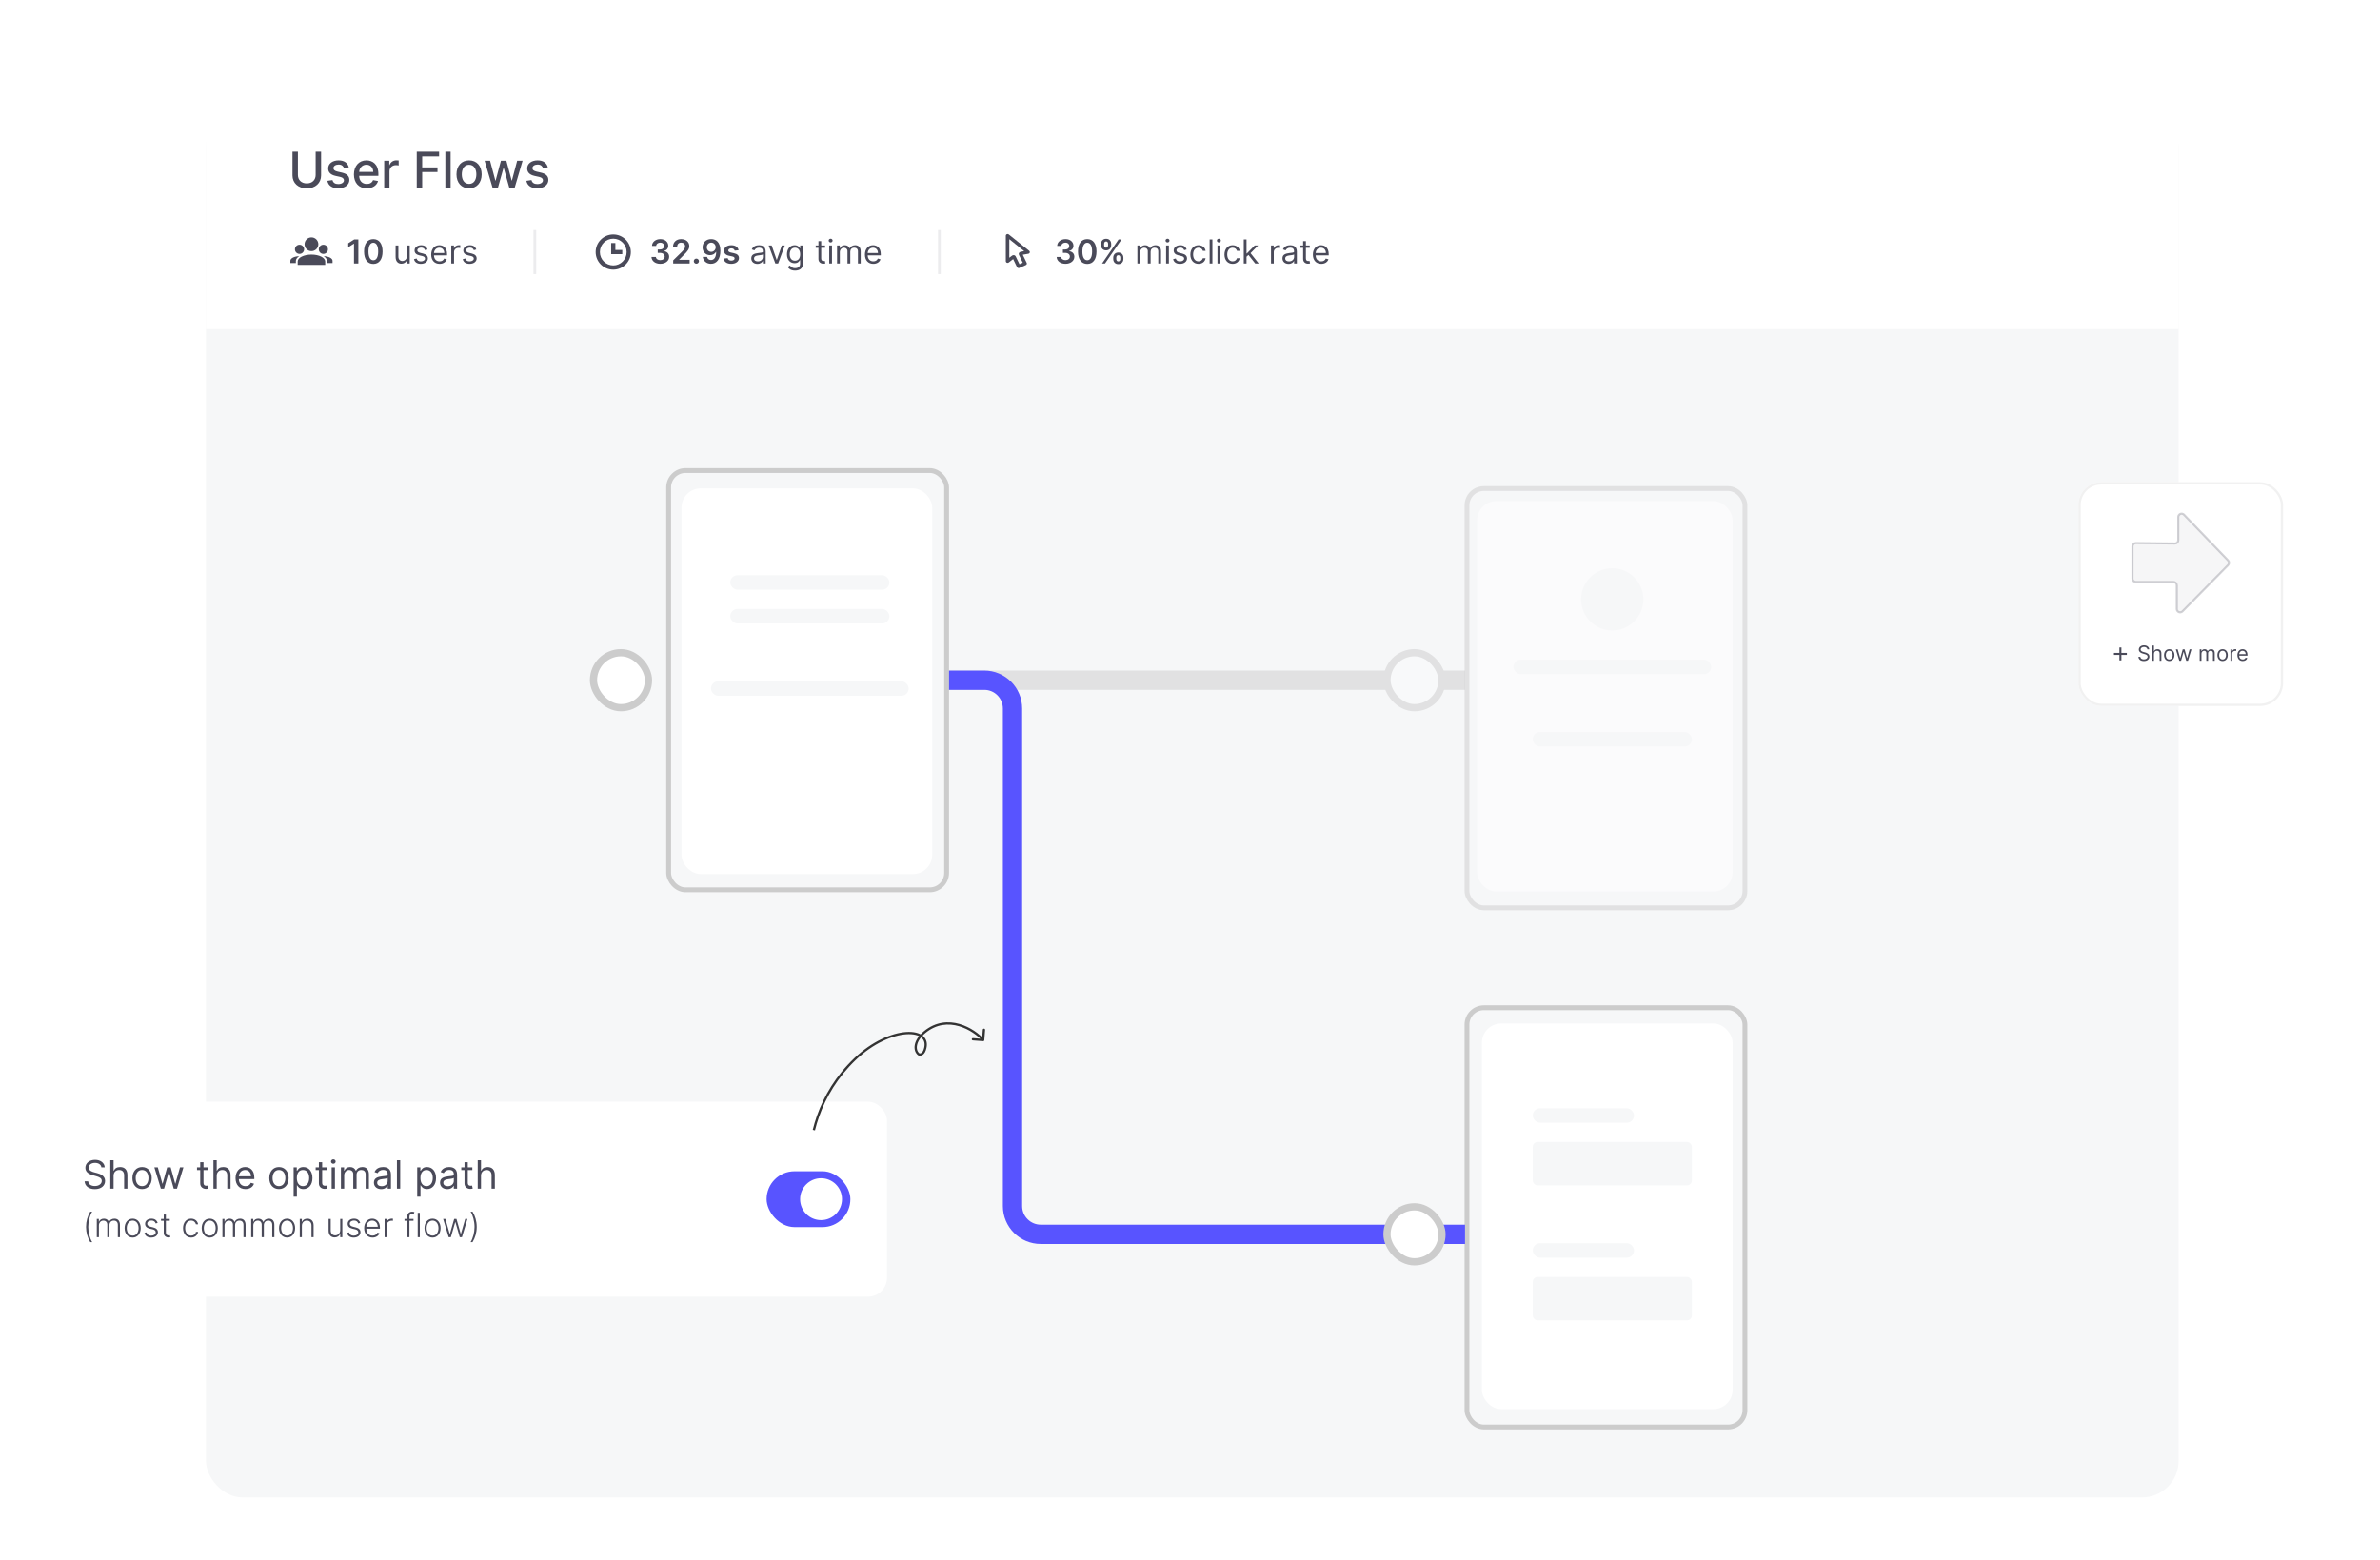 <svg width="520" height="341" viewBox="0 0 520 341" fill="none" xmlns="http://www.w3.org/2000/svg">
<g clip-path="url(#clip0)">
<g filter="url(#filter0_d)">
<rect x="45" y="19" width="431" height="303" rx="8" fill="#F6F7F8"/>
<rect x="146.091" y="97.595" width="60.732" height="91.625" rx="3.687" fill="#F6F7F8"/>
<rect x="148.896" y="101.494" width="54.782" height="84.28" rx="4.214" fill="white"/>
<rect x="159.553" y="120.467" width="34.766" height="3.161" rx="1.58" fill="#F6F7F8"/>
<rect x="159.553" y="127.842" width="34.766" height="3.161" rx="1.58" fill="#F6F7F8"/>
<rect x="155.338" y="143.645" width="43.194" height="3.161" rx="1.58" fill="#F6F7F8"/>
<rect x="146.091" y="97.595" width="60.732" height="91.625" rx="3.687" stroke="#CCCCCC" stroke-width="1.054"/>
<g opacity="0.5">
<rect x="320.515" y="101.527" width="60.732" height="91.625" rx="3.687" fill="#F6F7F8"/>
<rect x="322.725" y="104.262" width="55.836" height="85.334" rx="4.214" fill="white"/>
<rect x="334.889" y="154.729" width="34.766" height="3.161" rx="1.58" fill="#F6F7F8"/>
<rect x="330.674" y="138.926" width="43.194" height="3.161" rx="1.58" fill="#F6F7F8"/>
<path d="M345.455 125.74C345.455 121.986 348.498 118.943 352.251 118.943C356.005 118.943 359.048 121.986 359.048 125.74C359.048 129.493 356.005 132.536 352.251 132.536C348.498 132.536 345.455 129.493 345.455 125.74Z" fill="#F6F7F8"/>
<rect x="320.515" y="101.527" width="60.732" height="91.625" rx="3.687" stroke="#CCCCCC" stroke-width="1.054"/>
</g>
<rect x="320.515" y="214.986" width="60.732" height="91.625" rx="3.687" fill="#F6F7F8"/>
<rect x="323.777" y="218.432" width="54.782" height="84.28" rx="4.214" fill="white"/>
<rect x="334.889" y="236.953" width="22.123" height="3.161" rx="1.58" fill="#F6F7F8"/>
<rect x="334.889" y="244.328" width="34.766" height="9.482" rx="1.054" fill="#F6F7F8"/>
<rect x="334.889" y="266.449" width="22.123" height="3.161" rx="1.58" fill="#F6F7F8"/>
<rect x="334.889" y="273.826" width="34.766" height="9.482" rx="1.054" fill="#F6F7F8"/>
<rect x="320.515" y="214.986" width="60.732" height="91.625" rx="3.687" stroke="#CCCCCC" stroke-width="1.054"/>
<path opacity="0.5" d="M207.348 143.408H320.091" stroke="#CCCCCC" stroke-width="4.214"/>
<path d="M207.348 143.408H215.044C218.456 143.408 221.222 146.174 221.222 149.587V173.686V258.329C221.222 261.742 223.989 264.508 227.401 264.508H320.091" stroke="#5854FF" stroke-width="4.214"/>
<rect x="129.671" y="137.4" width="12.013" height="12.013" rx="6.006" fill="white"/>
<rect x="129.671" y="137.4" width="12.013" height="12.013" rx="6.006" stroke="#CCCCCC" stroke-width="1.58"/>
<rect x="303.04" y="137.4" width="12.013" height="12.013" rx="6.006" fill="#F8F9FA"/>
<rect x="303.04" y="137.4" width="12.013" height="12.013" rx="6.006" stroke="#E1E1E2" stroke-width="1.58"/>
<rect x="303.04" y="258.499" width="12.013" height="12.013" rx="6.006" fill="white"/>
<rect x="303.04" y="258.499" width="12.013" height="12.013" rx="6.006" stroke="#CCCCCC" stroke-width="1.58"/>
</g>
<g filter="url(#filter1_d)">
<rect x="454.109" y="101" width="44.722" height="48.902" rx="5" fill="white"/>
<path d="M465.922 115.023V122.066C465.922 122.259 465.999 122.445 466.136 122.582C466.272 122.719 466.458 122.796 466.651 122.796H474.869C475.062 122.796 475.248 122.873 475.385 123.01C475.522 123.147 475.599 123.333 475.599 123.527V128.704C475.598 128.847 475.64 128.987 475.719 129.107C475.798 129.226 475.91 129.32 476.041 129.376C476.173 129.433 476.318 129.449 476.459 129.423C476.599 129.398 476.73 129.331 476.833 129.232L486.799 119.13C486.868 119.062 486.924 118.981 486.962 118.891C487 118.801 487.019 118.704 487.019 118.606C487.019 118.509 487 118.412 486.962 118.322C486.924 118.232 486.868 118.151 486.799 118.083L477.163 108.086C477.06 107.986 476.93 107.918 476.789 107.892C476.648 107.865 476.502 107.881 476.37 107.936C476.238 107.992 476.125 108.086 476.046 108.206C475.966 108.326 475.924 108.466 475.924 108.61V113.663C475.924 113.76 475.905 113.855 475.868 113.944C475.831 114.033 475.777 114.114 475.709 114.181C475.641 114.249 475.56 114.303 475.471 114.34C475.382 114.376 475.286 114.394 475.19 114.394L466.665 114.302C466.569 114.3 466.473 114.317 466.384 114.353C466.294 114.388 466.213 114.441 466.144 114.508C466.075 114.575 466.019 114.655 465.981 114.743C465.943 114.832 465.923 114.927 465.922 115.023Z" fill="#4A4A59" fill-opacity="0.05" stroke="#4A4A59" stroke-opacity="0.25" stroke-width="0.459" stroke-linecap="round" stroke-linejoin="round"/>
<path fill-rule="evenodd" clip-rule="evenodd" d="M463.061 137.111V138.302H461.871V138.741H463.061V139.932H463.501V138.741H464.691V138.302H463.501V137.111H463.061Z" fill="#4A4A59"/>
<path d="M469.179 137.52H469.57C469.552 137.017 469.088 136.64 468.443 136.64C467.805 136.64 467.303 137.012 467.303 137.572C467.303 138.021 467.629 138.289 468.15 138.438L468.56 138.556C468.912 138.653 469.225 138.777 469.225 139.109C469.225 139.474 468.873 139.715 468.41 139.715C468.013 139.715 467.661 139.539 467.629 139.162H467.212C467.251 139.709 467.694 140.08 468.41 140.08C469.179 140.08 469.616 139.657 469.616 139.116C469.616 138.49 469.023 138.289 468.678 138.197L468.339 138.106C468.091 138.041 467.694 137.911 467.694 137.552C467.694 137.233 467.987 136.999 468.43 136.999C468.834 136.999 469.14 137.191 469.179 137.52ZM470.612 138.517C470.612 138.08 470.891 137.833 471.27 137.833C471.632 137.833 471.85 138.061 471.85 138.458V140.021H472.234V138.432C472.234 137.789 471.892 137.487 471.381 137.487C470.987 137.487 470.762 137.652 470.645 137.911H470.612V136.686H470.228V140.021H470.612V138.517ZM473.954 140.074C474.631 140.074 475.087 139.559 475.087 138.784C475.087 138.002 474.631 137.487 473.954 137.487C473.276 137.487 472.82 138.002 472.82 138.784C472.82 139.559 473.276 140.074 473.954 140.074ZM473.954 139.728C473.439 139.728 473.205 139.285 473.205 138.784C473.205 138.282 473.439 137.833 473.954 137.833C474.468 137.833 474.703 138.282 474.703 138.784C474.703 139.285 474.468 139.728 473.954 139.728ZM476.156 140.021H476.534L477.081 138.1H477.12L477.667 140.021H478.045L478.807 137.52H478.403L477.863 139.429H477.837L477.309 137.52H476.899L476.364 139.435H476.338L475.797 137.52H475.394L476.156 140.021ZM480.605 140.021H480.99V138.458C480.99 138.091 481.257 137.833 481.557 137.833C481.848 137.833 482.052 138.023 482.052 138.308V140.021H482.443V138.393C482.443 138.07 482.645 137.833 482.996 137.833C483.27 137.833 483.505 137.977 483.505 138.347V140.021H483.889V138.347C483.889 137.759 483.573 137.487 483.127 137.487C482.768 137.487 482.506 137.652 482.377 137.911H482.351C482.228 137.644 482.009 137.487 481.68 137.487C481.355 137.487 481.114 137.644 481.009 137.911H480.977V137.52H480.605V140.021ZM485.608 140.074C486.286 140.074 486.742 139.559 486.742 138.784C486.742 138.002 486.286 137.487 485.608 137.487C484.93 137.487 484.474 138.002 484.474 138.784C484.474 139.559 484.93 140.074 485.608 140.074ZM485.608 139.728C485.093 139.728 484.859 139.285 484.859 138.784C484.859 138.282 485.093 137.833 485.608 137.833C486.123 137.833 486.357 138.282 486.357 138.784C486.357 139.285 486.123 139.728 485.608 139.728ZM487.328 140.021H487.713V138.438C487.713 138.1 487.98 137.852 488.345 137.852C488.447 137.852 488.553 137.872 488.579 137.878V137.487C488.535 137.484 488.434 137.481 488.377 137.481C488.078 137.481 487.817 137.65 487.726 137.898H487.7V137.52H487.328V140.021ZM490.008 140.074C490.516 140.074 490.887 139.82 491.004 139.442L490.633 139.337C490.535 139.598 490.309 139.728 490.008 139.728C489.556 139.728 489.245 139.437 489.227 138.901H491.043V138.738C491.043 137.806 490.49 137.487 489.968 137.487C489.291 137.487 488.841 138.021 488.841 138.79C488.841 139.559 489.284 140.074 490.008 140.074ZM489.227 138.569C489.253 138.179 489.529 137.833 489.968 137.833C490.385 137.833 490.653 138.145 490.653 138.569H489.227Z" fill="#4A4A59"/>
<rect x="454.359" y="101.25" width="44.222" height="48.402" rx="4.75" stroke="#F1F1F1" stroke-width="0.5"/>
</g>
<g filter="url(#filter2_d)">
<rect x="10" y="237.441" width="183.797" height="42.61" rx="4.147" fill="white"/>
<g clip-path="url(#clip1)">
<path d="M22.15 251.782H22.878C22.845 250.845 21.98 250.144 20.779 250.144C19.59 250.144 18.655 250.835 18.655 251.879C18.655 252.716 19.262 253.214 20.233 253.493L20.997 253.711C21.652 253.893 22.235 254.124 22.235 254.743C22.235 255.422 21.579 255.871 20.718 255.871C19.978 255.871 19.323 255.543 19.262 254.84H18.485C18.558 255.859 19.383 256.551 20.718 256.551C22.15 256.551 22.963 255.762 22.963 254.755C22.963 253.59 21.859 253.214 21.215 253.044L20.585 252.874C20.123 252.753 19.383 252.51 19.383 251.843C19.383 251.248 19.929 250.811 20.754 250.811C21.507 250.811 22.077 251.169 22.15 251.782ZM24.819 253.638C24.819 252.825 25.337 252.364 26.044 252.364C26.718 252.364 27.124 252.789 27.124 253.529V256.441H27.84V253.481C27.84 252.282 27.203 251.721 26.25 251.721C25.516 251.721 25.098 252.028 24.879 252.51H24.819V250.229H24.103V256.441H24.819V253.638ZM31.043 256.538C32.304 256.538 33.154 255.58 33.154 254.136C33.154 252.68 32.304 251.721 31.043 251.721C29.781 251.721 28.931 252.68 28.931 254.136C28.931 255.58 29.781 256.538 31.043 256.538ZM31.043 255.895C30.084 255.895 29.647 255.07 29.647 254.136C29.647 253.202 30.084 252.364 31.043 252.364C32.001 252.364 32.438 253.202 32.438 254.136C32.438 255.07 32.001 255.895 31.043 255.895ZM35.144 256.441H35.848L36.867 252.862H36.94L37.959 256.441H38.663L40.083 251.782H39.33L38.323 255.337H38.275L37.292 251.782H36.527L35.532 255.349H35.484L34.477 251.782H33.724L35.144 256.441ZM45.458 251.782H44.463V250.666H43.747V251.782H43.043V252.389H43.747V255.301C43.747 256.114 44.402 256.502 45.009 256.502C45.276 256.502 45.446 256.454 45.543 256.417L45.397 255.774C45.337 255.786 45.239 255.81 45.082 255.81C44.766 255.81 44.463 255.713 44.463 255.107V252.389H45.458V251.782ZM47.351 253.638C47.351 252.825 47.87 252.364 48.576 252.364C49.25 252.364 49.656 252.789 49.656 253.529V256.441H50.372V253.481C50.372 252.282 49.735 251.721 48.783 251.721C48.048 251.721 47.63 252.028 47.411 252.51H47.351V250.229H46.635V256.441H47.351V253.638ZM53.635 256.538C54.582 256.538 55.273 256.065 55.492 255.361L54.8 255.167C54.618 255.653 54.197 255.895 53.635 255.895C52.795 255.895 52.216 255.352 52.182 254.354H55.565V254.051C55.565 252.316 54.533 251.721 53.563 251.721C52.301 251.721 51.463 252.716 51.463 254.148C51.463 255.58 52.289 256.538 53.635 256.538ZM52.182 253.736C52.231 253.011 52.744 252.364 53.563 252.364C54.339 252.364 54.837 252.947 54.837 253.736H52.182ZM60.949 256.538C62.211 256.538 63.061 255.58 63.061 254.136C63.061 252.68 62.211 251.721 60.949 251.721C59.687 251.721 58.838 252.68 58.838 254.136C58.838 255.58 59.687 256.538 60.949 256.538ZM60.949 255.895C59.991 255.895 59.554 255.07 59.554 254.136C59.554 253.202 59.991 252.364 60.949 252.364C61.908 252.364 62.345 253.202 62.345 254.136C62.345 255.07 61.908 255.895 60.949 255.895ZM64.153 258.189H64.869V255.725H64.93C65.088 255.98 65.391 256.538 66.289 256.538C67.454 256.538 68.267 255.604 68.267 254.124C68.267 252.656 67.454 251.721 66.277 251.721C65.367 251.721 65.088 252.279 64.93 252.522H64.845V251.782H64.153V258.189ZM64.857 254.112C64.857 253.068 65.318 252.364 66.192 252.364C67.102 252.364 67.551 253.129 67.551 254.112C67.551 255.107 67.09 255.895 66.192 255.895C65.33 255.895 64.857 255.167 64.857 254.112ZM71.385 251.782H70.39V250.666H69.674V251.782H68.971V252.389H69.674V255.301C69.674 256.114 70.33 256.502 70.936 256.502C71.203 256.502 71.373 256.454 71.47 256.417L71.325 255.774C71.264 255.786 71.167 255.81 71.009 255.81C70.694 255.81 70.39 255.713 70.39 255.107V252.389H71.385V251.782ZM72.462 256.441H73.178V251.782H72.462V256.441ZM72.826 251.005C73.105 251.005 73.336 250.787 73.336 250.52C73.336 250.253 73.105 250.035 72.826 250.035C72.547 250.035 72.317 250.253 72.317 250.52C72.317 250.787 72.547 251.005 72.826 251.005ZM74.489 256.441H75.205V253.529C75.205 252.847 75.703 252.364 76.261 252.364C76.804 252.364 77.183 252.719 77.183 253.25V256.441H77.911V253.408C77.911 252.807 78.287 252.364 78.942 252.364C79.452 252.364 79.889 252.634 79.889 253.323V256.441H80.605V253.323C80.605 252.228 80.016 251.721 79.185 251.721C78.518 251.721 78.029 252.028 77.79 252.51H77.741C77.511 252.012 77.104 251.721 76.491 251.721C75.885 251.721 75.436 252.012 75.242 252.51H75.181V251.782H74.489V256.441ZM83.285 256.551C84.098 256.551 84.523 256.114 84.668 255.81H84.705V256.441H85.421V253.371C85.421 251.891 84.292 251.721 83.698 251.721C82.994 251.721 82.193 251.964 81.829 252.813L82.508 253.056C82.666 252.716 83.039 252.352 83.722 252.352C84.38 252.352 84.705 252.701 84.705 253.299V253.323C84.705 253.669 84.353 253.638 83.503 253.748C82.639 253.86 81.695 254.051 81.695 255.119C81.695 256.029 82.399 256.551 83.285 256.551ZM83.394 255.908C82.824 255.908 82.411 255.653 82.411 255.155C82.411 254.609 82.909 254.439 83.467 254.366C83.77 254.33 84.583 254.245 84.705 254.1V254.755C84.705 255.337 84.244 255.908 83.394 255.908ZM87.443 250.229H86.727V256.441H87.443V250.229ZM91.157 258.189H91.873V255.725H91.933C92.091 255.98 92.395 256.538 93.293 256.538C94.457 256.538 95.27 255.604 95.27 254.124C95.27 252.656 94.457 251.721 93.28 251.721C92.37 251.721 92.091 252.279 91.933 252.522H91.849V251.782H91.157V258.189ZM91.861 254.112C91.861 253.068 92.322 252.364 93.195 252.364C94.106 252.364 94.555 253.129 94.555 254.112C94.555 255.107 94.093 255.895 93.195 255.895C92.334 255.895 91.861 255.167 91.861 254.112ZM97.734 256.551C98.547 256.551 98.971 256.114 99.117 255.81H99.153V256.441H99.869V253.371C99.869 251.891 98.741 251.721 98.146 251.721C97.442 251.721 96.642 251.964 96.278 252.813L96.957 253.056C97.115 252.716 97.488 252.352 98.17 252.352C98.829 252.352 99.153 252.701 99.153 253.299V253.323C99.153 253.669 98.801 253.638 97.952 253.748C97.088 253.86 96.144 254.051 96.144 255.119C96.144 256.029 96.848 256.551 97.734 256.551ZM97.843 255.908C97.272 255.908 96.86 255.653 96.86 255.155C96.86 254.609 97.358 254.439 97.916 254.366C98.219 254.33 99.032 254.245 99.153 254.1V254.755C99.153 255.337 98.692 255.908 97.843 255.908ZM103.202 251.782H102.207V250.666H101.491V251.782H100.788V252.389H101.491V255.301C101.491 256.114 102.147 256.502 102.753 256.502C103.02 256.502 103.19 256.454 103.287 256.417L103.142 255.774C103.081 255.786 102.984 255.81 102.826 255.81C102.511 255.81 102.207 255.713 102.207 255.107V252.389H103.202V251.782ZM105.095 253.638C105.095 252.825 105.614 252.364 106.321 252.364C106.994 252.364 107.401 252.789 107.401 253.529V256.441H108.117V253.481C108.117 252.282 107.48 251.721 106.527 251.721C105.793 251.721 105.374 252.028 105.156 252.51H105.095V250.229H104.379V256.441H105.095V253.638Z" fill="#4A4A59"/>
<path d="M18.803 264.804C18.803 266.05 19.131 267.157 19.719 268.132H20.14C19.636 267.319 19.282 266.003 19.282 264.804C19.282 263.608 19.633 262.292 20.14 261.476H19.719C19.131 262.446 18.803 263.556 18.803 264.804ZM21.149 267.051H21.612V264.492C21.612 263.871 22.026 263.429 22.579 263.429C23.126 263.429 23.443 263.793 23.443 264.334V267.051H23.916V264.422C23.916 263.847 24.259 263.429 24.868 263.429C25.395 263.429 25.747 263.746 25.747 264.375V267.051H26.209V264.375C26.209 263.481 25.749 263.005 25.008 263.005C24.426 263.005 24.004 263.288 23.825 263.73H23.791C23.614 263.278 23.263 263.005 22.712 263.005C22.189 263.005 21.799 263.257 21.641 263.671H21.599V263.057H21.149V267.051ZM28.987 267.134C30.022 267.134 30.745 266.289 30.745 265.072C30.745 263.847 30.022 263.002 28.987 263.002C27.952 263.002 27.229 263.847 27.229 265.072C27.229 266.289 27.952 267.134 28.987 267.134ZM28.987 266.71C28.157 266.71 27.695 265.967 27.695 265.072C27.695 264.178 28.157 263.424 28.987 263.424C29.816 263.424 30.279 264.178 30.279 265.072C30.279 265.967 29.816 266.71 28.987 266.71ZM34.444 263.933C34.249 263.356 33.823 263.002 33.092 263.002C32.286 263.002 31.701 263.463 31.701 264.12C31.701 264.656 32.026 265.02 32.72 265.186L33.373 265.342C33.812 265.446 34.023 265.673 34.023 265.993C34.023 266.409 33.625 266.718 33.011 266.718C32.465 266.718 32.125 266.471 32.013 265.998L31.568 266.107C31.709 266.773 32.236 267.134 33.019 267.134C33.898 267.134 34.501 266.65 34.501 265.972C34.501 265.439 34.166 265.082 33.498 264.919L32.894 264.77C32.398 264.646 32.166 264.445 32.166 264.1C32.166 263.694 32.554 263.411 33.092 263.411C33.63 263.411 33.895 263.694 34.02 264.053L34.444 263.933ZM37.088 263.057H36.243V262.1H35.777V263.057H35.182V263.46H35.777V266.117C35.777 266.77 36.292 267.111 36.804 267.111C36.997 267.111 37.127 267.074 37.215 267.04L37.116 266.622C37.051 266.64 36.968 266.658 36.846 266.658C36.531 266.658 36.243 266.51 36.243 266.008V263.46H37.088V263.057ZM41.758 267.134C42.59 267.134 43.175 266.609 43.282 265.886H42.814C42.707 266.396 42.289 266.71 41.758 266.71C40.976 266.71 40.458 266.029 40.458 265.056C40.458 264.089 40.991 263.424 41.758 263.424C42.328 263.424 42.712 263.79 42.811 264.243H43.279C43.17 263.502 42.551 263.002 41.751 263.002C40.705 263.002 39.993 263.871 39.993 265.072C39.993 266.263 40.684 267.134 41.758 267.134ZM45.826 267.134C46.861 267.134 47.584 266.289 47.584 265.072C47.584 263.847 46.861 263.002 45.826 263.002C44.791 263.002 44.069 263.847 44.069 265.072C44.069 266.289 44.791 267.134 45.826 267.134ZM45.826 266.71C44.997 266.71 44.534 265.967 44.534 265.072C44.534 264.178 44.997 263.424 45.826 263.424C46.656 263.424 47.118 264.178 47.118 265.072C47.118 265.967 46.656 266.71 45.826 266.71ZM48.6 267.051H49.063V264.492C49.063 263.871 49.476 263.429 50.03 263.429C50.576 263.429 50.893 263.793 50.893 264.334V267.051H51.367V264.422C51.367 263.847 51.71 263.429 52.318 263.429C52.846 263.429 53.197 263.746 53.197 264.375V267.051H53.66V264.375C53.66 263.481 53.2 263.005 52.459 263.005C51.876 263.005 51.455 263.288 51.276 263.73H51.242C51.065 263.278 50.714 263.005 50.163 263.005C49.64 263.005 49.25 263.257 49.091 263.671H49.05V263.057H48.6V267.051ZM54.885 267.051H55.348V264.492C55.348 263.871 55.761 263.429 56.315 263.429C56.861 263.429 57.178 263.793 57.178 264.334V267.051H57.652V264.422C57.652 263.847 57.995 263.429 58.603 263.429C59.131 263.429 59.482 263.746 59.482 264.375V267.051H59.945V264.375C59.945 263.481 59.485 263.005 58.744 263.005C58.161 263.005 57.74 263.288 57.561 263.73H57.527C57.35 263.278 56.999 263.005 56.448 263.005C55.925 263.005 55.535 263.257 55.377 263.671H55.335V263.057H54.885V267.051ZM62.723 267.134C63.758 267.134 64.48 266.289 64.48 265.072C64.48 263.847 63.758 263.002 62.723 263.002C61.688 263.002 60.965 263.847 60.965 265.072C60.965 266.289 61.688 267.134 62.723 267.134ZM62.723 266.71C61.893 266.71 61.43 265.967 61.43 265.072C61.43 264.178 61.893 263.424 62.723 263.424C63.552 263.424 64.015 264.178 64.015 265.072C64.015 265.967 63.552 266.71 62.723 266.71ZM65.959 264.555C65.959 263.858 66.417 263.429 67.046 263.429C67.66 263.429 68.055 263.84 68.055 264.492V267.051H68.518V264.464C68.518 263.517 67.969 263.005 67.163 263.005C66.578 263.005 66.175 263.275 65.988 263.684H65.946V263.057H65.496V267.051H65.959V264.555ZM74.334 265.524C74.334 266.258 73.782 266.653 73.242 266.653C72.664 266.653 72.259 266.24 72.259 265.615V263.057H71.796V265.644C71.796 266.591 72.342 267.103 73.109 267.103C73.694 267.103 74.11 266.799 74.297 266.388H74.334V267.051H74.796V263.057H74.334V265.524ZM78.705 263.933C78.51 263.356 78.084 263.002 77.353 263.002C76.547 263.002 75.962 263.463 75.962 264.12C75.962 264.656 76.287 265.02 76.981 265.186L77.634 265.342C78.073 265.446 78.284 265.673 78.284 265.993C78.284 266.409 77.886 266.718 77.272 266.718C76.726 266.718 76.386 266.471 76.274 265.998L75.829 266.107C75.97 266.773 76.498 267.134 77.28 267.134C78.159 267.134 78.762 266.65 78.762 265.972C78.762 265.439 78.427 265.082 77.759 264.919L77.156 264.77C76.659 264.646 76.427 264.445 76.427 264.1C76.427 263.694 76.815 263.411 77.353 263.411C77.891 263.411 78.156 263.694 78.281 264.053L78.705 263.933ZM81.391 267.134C82.191 267.134 82.73 266.7 82.912 266.198L82.472 266.055C82.319 266.414 81.957 266.71 81.391 266.71C80.574 266.71 80.057 266.115 80.036 265.192H83.01V264.963C83.01 263.629 82.186 263.002 81.32 263.002C80.285 263.002 79.57 263.868 79.57 265.077C79.57 266.289 80.272 267.134 81.391 267.134ZM80.038 264.783C80.088 264.04 80.59 263.424 81.32 263.424C82.035 263.424 82.537 264.014 82.537 264.783H80.038ZM84.03 267.051H84.493V264.471C84.493 263.879 84.948 263.45 85.572 263.45C85.694 263.45 85.809 263.47 85.85 263.476V263.005C85.788 263.002 85.681 262.997 85.606 262.997C85.104 262.997 84.675 263.268 84.514 263.671H84.48V263.057H84.03V267.051ZM90.343 263.057H89.459V262.568C89.459 262.149 89.685 261.915 90.088 261.915C90.241 261.915 90.335 261.949 90.405 261.973L90.54 261.567C90.447 261.528 90.291 261.479 90.046 261.479C89.503 261.479 88.993 261.827 88.993 262.472V263.057H88.38V263.46H88.993V267.051H89.456L89.459 263.46H90.343V263.057ZM91.729 261.726H91.266V267.051H91.729V261.726ZM94.506 267.134C95.541 267.134 96.264 266.289 96.264 265.072C96.264 263.847 95.541 263.002 94.506 263.002C93.471 263.002 92.749 263.847 92.749 265.072C92.749 266.289 93.471 267.134 94.506 267.134ZM94.506 266.71C93.677 266.71 93.214 265.967 93.214 265.072C93.214 264.178 93.677 263.424 94.506 263.424C95.336 263.424 95.799 264.178 95.799 265.072C95.799 265.967 95.336 266.71 94.506 266.71ZM98.031 267.051H98.509L99.456 263.777H99.505L100.452 267.051H100.93L102.136 263.057H101.648L100.701 266.344H100.665L99.729 263.057H99.237L98.293 266.351H98.26L97.313 263.057H96.824L98.031 267.051ZM104.159 264.804C104.159 263.559 103.832 262.451 103.244 261.476H102.823C103.327 262.29 103.681 263.606 103.681 264.804C103.681 266 103.33 267.316 102.823 268.132H103.244C103.832 267.163 104.159 266.052 104.159 264.804Z" fill="#4A4A59"/>
<rect x="167.492" y="252.645" width="18.305" height="12.203" rx="6.102" fill="#5854FF"/>
<path fill-rule="evenodd" clip-rule="evenodd" d="M179.391 263.322C181.918 263.322 183.967 261.274 183.967 258.746C183.967 256.219 181.918 254.17 179.391 254.17C176.863 254.17 174.814 256.219 174.814 258.746C174.814 261.274 176.863 263.322 179.391 263.322Z" fill="white"/>
</g>
</g>
<path d="M214.793 227.532C214.931 227.542 215.051 227.439 215.061 227.301L215.233 225.058C215.244 224.92 215.141 224.8 215.003 224.79C214.865 224.779 214.745 224.882 214.735 225.02L214.582 227.014L212.588 226.861C212.45 226.851 212.33 226.954 212.319 227.092C212.309 227.229 212.412 227.349 212.55 227.36L214.793 227.532ZM202.013 225.563L201.854 225.37L201.854 225.37L202.013 225.563ZM200.726 230.389L200.883 230.195L200.883 230.194L200.726 230.389ZM202.029 229.487L201.793 229.403L201.793 229.403L202.029 229.487ZM186.825 231.432L186.652 231.251L186.652 231.251L186.825 231.432ZM178.722 243.933L178.958 244.017L178.722 243.933ZM215.002 227.12C214.008 225.961 212.034 224.458 209.657 223.773C207.269 223.085 204.462 223.221 201.854 225.37L202.172 225.756C204.629 223.731 207.257 223.602 209.519 224.254C211.793 224.909 213.686 226.353 214.622 227.445L215.002 227.12ZM201.854 225.37C200.693 226.328 200.063 227.366 199.875 228.302C199.688 229.239 199.945 230.083 200.57 230.584L200.883 230.194C200.434 229.835 200.206 229.196 200.366 228.401C200.525 227.604 201.076 226.66 202.173 225.756L201.854 225.37ZM200.57 230.584C200.669 230.664 200.808 230.696 200.935 230.701C201.072 230.707 201.231 230.683 201.395 230.613C201.729 230.472 202.057 230.153 202.264 229.571L201.793 229.403C201.625 229.878 201.383 230.075 201.2 230.153C201.105 230.193 201.019 230.204 200.955 230.202C200.881 230.199 200.864 230.18 200.883 230.195L200.57 230.584ZM202.264 229.571C202.504 228.897 202.568 228.284 202.462 227.744C202.355 227.202 202.08 226.749 201.67 226.398C200.86 225.702 199.546 225.418 197.984 225.525C194.847 225.74 190.537 227.544 186.652 231.251L186.998 231.613C190.815 227.969 195.021 226.229 198.018 226.023C199.523 225.92 200.679 226.206 201.345 226.777C201.673 227.059 201.887 227.413 201.971 227.841C202.056 228.271 202.011 228.792 201.793 229.403L202.264 229.571ZM186.652 231.251C182.623 235.096 180.028 239.49 178.486 243.85L178.958 244.017C180.475 239.724 183.03 235.399 186.998 231.613L186.652 231.251ZM178.486 243.85C178.126 244.871 177.823 245.89 177.573 246.899L178.058 247.02C178.304 246.025 178.603 245.022 178.958 244.017L178.486 243.85Z" fill="#333333"/>
<path d="M45 27C45 22.582 48.582 19 53 19H468C472.418 19 476 22.582 476 27V71.913H45V27Z" fill="white"/>
<g clip-path="url(#clip2)">
<path d="M68.966 33.154V38.235C68.966 39.303 68.228 40.072 67.028 40.072C65.833 40.072 65.091 39.303 65.091 38.235V33.154H63.904V38.331C63.904 39.984 65.141 41.156 67.028 41.156C68.916 41.156 70.157 39.984 70.157 38.331V33.154H68.966ZM76.215 36.563C75.977 35.645 75.258 35.045 73.982 35.045C72.649 35.045 71.703 35.748 71.703 36.794C71.703 37.632 72.21 38.189 73.317 38.435L74.317 38.654C74.885 38.781 75.151 39.035 75.151 39.404C75.151 39.861 74.662 40.218 73.909 40.218C73.221 40.218 72.779 39.922 72.641 39.342L71.53 39.511C71.722 40.556 72.591 41.145 73.917 41.145C75.343 41.145 76.331 40.387 76.331 39.319C76.331 38.485 75.8 37.97 74.716 37.72L73.778 37.505C73.129 37.351 72.848 37.132 72.852 36.732C72.848 36.279 73.34 35.956 73.994 35.956C74.709 35.956 75.039 36.352 75.174 36.748L76.215 36.563ZM80.138 41.145C81.426 41.145 82.337 40.51 82.598 39.55L81.51 39.353C81.303 39.911 80.803 40.195 80.15 40.195C79.166 40.195 78.505 39.557 78.474 38.42H82.671V38.012C82.671 35.879 81.395 35.045 80.058 35.045C78.413 35.045 77.329 36.298 77.329 38.112C77.329 39.945 78.397 41.145 80.138 41.145ZM78.478 37.559C78.524 36.721 79.132 35.994 80.065 35.994C80.957 35.994 81.541 36.655 81.545 37.559H78.478ZM83.946 41.025H85.096V37.42C85.096 36.648 85.691 36.09 86.506 36.09C86.744 36.09 87.013 36.133 87.106 36.16V35.06C86.99 35.045 86.763 35.033 86.618 35.033C85.926 35.033 85.334 35.425 85.118 36.06H85.057V35.122H83.946V41.025ZM91.057 41.025H92.244V37.593H95.588V36.575H92.244V34.176H95.938V33.154H91.057V41.025ZM98.455 33.154H97.306V41.025H98.455V33.154ZM102.488 41.145C104.152 41.145 105.24 39.926 105.24 38.1C105.24 36.263 104.152 35.045 102.488 35.045C100.824 35.045 99.736 36.263 99.736 38.1C99.736 39.926 100.824 41.145 102.488 41.145ZM102.492 40.18C101.404 40.18 100.897 39.23 100.897 38.097C100.897 36.967 101.404 36.006 102.492 36.006C103.572 36.006 104.079 36.967 104.079 38.097C104.079 39.23 103.572 40.18 102.492 40.18ZM107.623 41.025H108.791L109.99 36.763H110.079L111.278 41.025H112.45L114.183 35.122H112.996L111.847 39.438H111.789L110.636 35.122H109.448L108.288 39.457H108.23L107.073 35.122H105.885L107.623 41.025ZM119.698 36.563C119.459 35.645 118.741 35.045 117.465 35.045C116.131 35.045 115.186 35.748 115.186 36.794C115.186 37.632 115.693 38.189 116.8 38.435L117.799 38.654C118.368 38.781 118.633 39.035 118.633 39.404C118.633 39.861 118.145 40.218 117.392 40.218C116.704 40.218 116.262 39.922 116.123 39.342L115.013 39.511C115.205 40.556 116.073 41.145 117.399 41.145C118.825 41.145 119.813 40.387 119.813 39.319C119.813 38.485 119.283 37.97 118.199 37.72L117.261 37.505C116.611 37.351 116.331 37.132 116.335 36.732C116.331 36.279 116.823 35.956 117.476 35.956C118.191 35.956 118.522 36.352 118.656 36.748L119.698 36.563Z" fill="#4A4A59"/>
</g>
<g clip-path="url(#clip3)">
<g clip-path="url(#clip4)">
<path d="M68.049 51.871C68.448 51.871 68.83 52.029 69.112 52.311C69.394 52.593 69.553 52.976 69.553 53.374C69.553 53.773 69.394 54.155 69.112 54.437C68.83 54.719 68.448 54.877 68.049 54.877C67.651 54.877 67.268 54.719 66.987 54.437C66.704 54.155 66.546 53.773 66.546 53.374C66.546 52.976 66.704 52.593 66.987 52.311C67.268 52.029 67.651 51.871 68.049 51.871ZM68.049 55.629C69.71 55.629 71.056 56.302 71.056 57.132V57.884H65.043V57.132C65.043 56.302 66.388 55.629 68.049 55.629Z" fill="#4A4A59"/>
<path fill-rule="evenodd" clip-rule="evenodd" d="M65.368 55.981C64.296 56.001 63.44 56.441 63.44 56.982V57.483H64.642V57.032C64.642 56.635 64.913 56.27 65.368 55.981ZM65.444 53.475C65.71 53.475 65.964 53.58 66.152 53.768C66.34 53.956 66.446 54.211 66.446 54.477C66.446 54.742 66.34 54.997 66.152 55.185C65.964 55.373 65.71 55.479 65.444 55.479C65.178 55.479 64.923 55.373 64.735 55.185C64.547 54.997 64.442 54.742 64.442 54.477C64.442 54.211 64.547 53.956 64.735 53.768C64.923 53.58 65.178 53.475 65.444 53.475Z" fill="#4A4A59"/>
<path fill-rule="evenodd" clip-rule="evenodd" d="M71.455 57.483H72.659V56.982C72.659 56.441 71.802 56 70.73 55.981C71.184 56.27 71.455 56.635 71.455 57.032V57.483ZM71.363 53.768C71.175 53.58 70.92 53.475 70.654 53.475C70.389 53.475 70.134 53.58 69.946 53.768C69.758 53.956 69.652 54.211 69.652 54.477C69.652 54.742 69.758 54.997 69.946 55.185C70.134 55.373 70.389 55.479 70.654 55.479C70.92 55.479 71.175 55.373 71.363 55.185C71.551 54.997 71.657 54.742 71.657 54.477C71.657 54.211 71.551 53.956 71.363 53.768Z" fill="#4A4A59"/>
</g>
<path d="M78.295 52.321H77.39L76.086 53.159V54.03L77.314 53.246H77.344V57.568H78.295V52.321ZM81.567 57.668C82.833 57.671 83.589 56.672 83.589 54.95C83.589 53.238 82.828 52.249 81.567 52.249C80.306 52.249 79.548 53.236 79.545 54.95C79.545 56.669 80.301 57.668 81.567 57.668ZM81.567 56.866C80.914 56.866 80.504 56.21 80.506 54.95C80.509 53.699 80.916 53.041 81.567 53.041C82.22 53.041 82.628 53.699 82.63 54.95C82.63 56.21 82.223 56.866 81.567 56.866ZM88.917 55.959C88.917 56.697 88.353 57.035 87.902 57.035C87.4 57.035 87.041 56.666 87.041 56.093V53.633H86.437V56.133C86.437 57.138 86.969 57.62 87.707 57.62C88.302 57.62 88.691 57.302 88.876 56.902H88.917V57.568H89.522V53.633H88.917V55.959ZM93.417 54.514C93.227 53.956 92.802 53.581 92.023 53.581C91.193 53.581 90.578 54.053 90.578 54.719C90.578 55.262 90.901 55.626 91.623 55.795L92.279 55.949C92.676 56.041 92.863 56.231 92.863 56.502C92.863 56.841 92.505 57.117 91.941 57.117C91.446 57.117 91.136 56.905 91.029 56.482L90.455 56.625C90.596 57.294 91.147 57.65 91.951 57.65C92.866 57.65 93.489 57.151 93.489 56.472C93.489 55.923 93.145 55.578 92.443 55.406L91.859 55.262C91.393 55.147 91.183 54.991 91.183 54.688C91.183 54.35 91.541 54.104 92.023 54.104C92.551 54.104 92.769 54.396 92.874 54.668L93.417 54.514ZM96.049 57.65C96.848 57.65 97.433 57.251 97.617 56.656L97.033 56.492C96.879 56.902 96.523 57.107 96.049 57.107C95.339 57.107 94.85 56.648 94.822 55.806H97.678V55.549C97.678 54.084 96.807 53.581 95.987 53.581C94.921 53.581 94.214 54.422 94.214 55.631C94.214 56.841 94.911 57.65 96.049 57.65ZM94.822 55.283C94.863 54.67 95.296 54.125 95.987 54.125C96.643 54.125 97.064 54.617 97.064 55.283H94.822ZM98.598 57.568H99.203V55.078C99.203 54.545 99.623 54.155 100.197 54.155C100.359 54.155 100.525 54.186 100.566 54.196V53.581C100.497 53.576 100.338 53.571 100.249 53.571C99.777 53.571 99.367 53.838 99.224 54.227H99.183V53.633H98.598V57.568ZM104.071 54.514C103.881 53.956 103.456 53.581 102.677 53.581C101.847 53.581 101.232 54.053 101.232 54.719C101.232 55.262 101.555 55.626 102.277 55.795L102.933 55.949C103.33 56.041 103.517 56.231 103.517 56.502C103.517 56.841 103.159 57.117 102.595 57.117C102.1 57.117 101.79 56.905 101.683 56.482L101.109 56.625C101.25 57.294 101.801 57.65 102.605 57.65C103.52 57.65 104.143 57.151 104.143 56.472C104.143 55.923 103.799 55.578 103.097 55.406L102.513 55.262C102.047 55.147 101.836 54.991 101.836 54.688C101.836 54.35 102.195 54.104 102.677 54.104C103.205 54.104 103.423 54.396 103.528 54.668L104.071 54.514Z" fill="#4A4A59"/>
</g>
<rect x="116.553" y="50.268" width="0.601" height="9.62" fill="#ECECEE"/>
<g clip-path="url(#clip5)">
<path fill-rule="evenodd" clip-rule="evenodd" d="M131.069 55.077C131.069 53.466 132.38 52.156 133.991 52.156C135.602 52.156 136.912 53.466 136.912 55.077C136.912 56.688 135.602 57.998 133.991 57.998C132.38 57.998 131.069 56.688 131.069 55.077ZM130.146 55.078C130.146 57.197 131.87 58.921 133.989 58.921C136.109 58.921 137.832 57.197 137.832 55.078C137.832 52.958 136.109 51.234 133.989 51.234C131.87 51.234 130.146 52.958 130.146 55.078ZM133.53 55.539H135.958V54.617H134.452V53.111H133.53V55.539Z" fill="#4A4A59"/>
<path d="M144.267 57.64C145.389 57.64 146.206 56.997 146.204 56.11C146.206 55.455 145.796 54.983 145.061 54.878V54.837C145.63 54.714 146.012 54.291 146.009 53.702C146.012 52.903 145.33 52.249 144.282 52.249C143.262 52.249 142.473 52.856 142.453 53.735H143.367C143.383 53.294 143.793 53.02 144.277 53.02C144.766 53.02 145.092 53.318 145.089 53.758C145.092 54.217 144.712 54.522 144.169 54.522H143.705V55.255H144.169C144.833 55.255 145.227 55.588 145.225 56.062C145.227 56.526 144.825 56.843 144.264 56.843C143.736 56.843 143.329 56.569 143.306 56.141H142.342C142.368 57.028 143.16 57.64 144.267 57.64ZM147.083 57.568H150.681V56.774H148.395V56.738L149.3 55.818C150.319 54.84 150.601 54.363 150.601 53.771C150.601 52.892 149.886 52.249 148.831 52.249C147.79 52.249 147.052 52.895 147.052 53.892H147.957C147.957 53.356 148.295 53.02 148.818 53.02C149.318 53.02 149.689 53.325 149.689 53.82C149.689 54.258 149.423 54.571 148.905 55.096L147.083 56.882V57.568ZM152.146 57.625C152.449 57.625 152.707 57.374 152.71 57.061C152.707 56.754 152.449 56.502 152.146 56.502C151.834 56.502 151.58 56.754 151.583 57.061C151.58 57.374 151.834 57.625 152.146 57.625ZM155.395 52.249C154.257 52.241 153.501 53.023 153.501 54.048C153.504 55.037 154.208 55.752 155.128 55.752C155.694 55.752 156.186 55.477 156.44 55.027H156.476C156.473 56.149 156.066 56.818 155.341 56.818C154.887 56.818 154.582 56.556 154.488 56.139H153.552C153.66 57.007 154.347 57.64 155.341 57.64C156.599 57.64 157.401 56.59 157.398 54.783C157.396 52.872 156.402 52.254 155.395 52.249ZM155.397 53.018C155.958 53.018 156.371 53.484 156.371 54.02C156.373 54.563 155.94 55.029 155.387 55.029C154.828 55.029 154.426 54.588 154.424 54.027C154.424 53.464 154.841 53.018 155.397 53.018ZM161.372 54.673C161.244 54.007 160.711 53.581 159.789 53.581C158.841 53.581 158.195 54.048 158.198 54.776C158.195 55.349 158.549 55.729 159.305 55.885L159.976 56.026C160.337 56.105 160.506 56.251 160.506 56.474C160.506 56.743 160.214 56.946 159.774 56.946C159.348 56.946 159.071 56.761 158.992 56.408L158.088 56.495C158.203 57.217 158.81 57.645 159.776 57.645C160.76 57.645 161.454 57.135 161.457 56.39C161.454 55.829 161.093 55.485 160.35 55.324L159.679 55.18C159.279 55.091 159.12 54.952 159.123 54.724C159.12 54.458 159.415 54.273 159.802 54.273C160.23 54.273 160.455 54.506 160.527 54.765L161.372 54.673ZM165.486 57.661C166.173 57.661 166.532 57.292 166.655 57.035H166.685V57.568H167.29V54.975C167.29 53.725 166.337 53.581 165.835 53.581C165.24 53.581 164.564 53.786 164.256 54.504L164.83 54.709C164.963 54.422 165.279 54.114 165.855 54.114C166.411 54.114 166.685 54.409 166.685 54.914V54.934C166.685 55.226 166.388 55.201 165.671 55.293C164.94 55.388 164.144 55.549 164.144 56.451C164.144 57.22 164.738 57.661 165.486 57.661ZM165.578 57.117C165.097 57.117 164.748 56.902 164.748 56.482C164.748 56.021 165.168 55.877 165.64 55.816C165.896 55.785 166.583 55.713 166.685 55.59V56.144C166.685 56.636 166.296 57.117 165.578 57.117ZM171.471 53.633H170.815L169.729 56.769H169.688L168.601 53.633H167.945L169.401 57.568H170.016L171.471 53.633ZM173.717 59.126C174.66 59.126 175.418 58.696 175.418 57.681V53.633H174.834V54.258H174.772C174.639 54.053 174.393 53.581 173.625 53.581C172.63 53.581 171.944 54.371 171.944 55.58C171.944 56.81 172.661 57.507 173.614 57.507C174.383 57.507 174.629 57.056 174.762 56.841H174.813V57.64C174.813 58.296 174.352 58.593 173.717 58.593C173.002 58.593 172.751 58.217 172.589 57.999L172.108 58.337C172.354 58.75 172.838 59.126 173.717 59.126ZM173.696 56.964C172.938 56.964 172.548 56.39 172.548 55.57C172.548 54.77 172.928 54.125 173.696 54.125C174.434 54.125 174.824 54.719 174.824 55.57C174.824 56.441 174.424 56.964 173.696 56.964ZM180.266 53.633H179.426V52.69H178.821V53.633H178.226V54.145H178.821V56.605C178.821 57.292 179.374 57.62 179.887 57.62C180.112 57.62 180.256 57.579 180.338 57.548L180.215 57.005C180.164 57.015 180.082 57.035 179.948 57.035C179.682 57.035 179.426 56.953 179.426 56.441V54.145H180.266V53.633ZM181.176 57.568H181.78V53.633H181.176V57.568ZM181.483 52.977C181.719 52.977 181.914 52.792 181.914 52.567C181.914 52.341 181.719 52.157 181.483 52.157C181.247 52.157 181.053 52.341 181.053 52.567C181.053 52.792 181.247 52.977 181.483 52.977ZM182.888 57.568H183.493V55.109C183.493 54.532 183.913 54.125 184.384 54.125C184.843 54.125 185.163 54.424 185.163 54.873V57.568H185.778V55.006C185.778 54.499 186.096 54.125 186.649 54.125C187.08 54.125 187.449 54.353 187.449 54.934V57.568H188.053V54.934C188.053 54.009 187.556 53.581 186.854 53.581C186.291 53.581 185.878 53.84 185.676 54.248H185.635C185.44 53.827 185.097 53.581 184.579 53.581C184.067 53.581 183.687 53.827 183.523 54.248H183.472V53.633H182.888V57.568ZM190.809 57.65C191.609 57.65 192.193 57.251 192.377 56.656L191.793 56.492C191.639 56.902 191.283 57.107 190.809 57.107C190.099 57.107 189.61 56.648 189.582 55.806H192.439V55.549C192.439 54.084 191.568 53.581 190.748 53.581C189.682 53.581 188.975 54.422 188.975 55.631C188.975 56.841 189.671 57.65 190.809 57.65ZM189.582 55.283C189.623 54.67 190.056 54.125 190.748 54.125C191.404 54.125 191.824 54.617 191.824 55.283H189.582Z" fill="#4A4A59"/>
</g>
<rect x="204.941" y="50.268" width="0.601" height="9.62" fill="#ECECEE"/>
<g clip-path="url(#clip6)">
<path d="M220.52 52.264L223.772 54.872L223.323 54.959L222.997 55.017C222.676 55.081 222.493 55.42 222.635 55.697L222.773 55.979L223.466 57.406L222.742 57.727L222.049 56.304L221.917 56.023C221.885 55.956 221.838 55.897 221.779 55.85C221.719 55.803 221.65 55.77 221.575 55.753C221.5 55.736 221.422 55.736 221.347 55.752C221.272 55.769 221.202 55.801 221.142 55.848L220.882 56.042L220.52 56.319V52.264ZM220.143 51.143C220.04 51.143 219.942 51.181 219.869 51.251C219.797 51.32 219.756 51.414 219.756 51.512V57.071C219.756 57.275 219.929 57.44 220.143 57.44C220.24 57.44 220.322 57.411 220.388 57.363L221.361 56.61L222.207 58.368C222.274 58.499 222.411 58.577 222.559 58.577C222.615 58.577 222.671 58.577 222.727 58.538L224.134 57.916C224.327 57.829 224.419 57.605 224.317 57.426L223.466 55.663L224.694 55.445C224.779 55.424 224.855 55.38 224.914 55.319C225.051 55.163 225.031 54.935 224.852 54.794L220.398 51.225L220.393 51.23C220.323 51.173 220.235 51.142 220.143 51.143Z" fill="#4A4A59"/>
<path d="M232.794 57.64C233.916 57.64 234.734 56.997 234.731 56.11C234.734 55.455 234.324 54.983 233.588 54.878V54.837C234.157 54.714 234.539 54.291 234.536 53.702C234.539 52.903 233.857 52.249 232.809 52.249C231.789 52.249 231 52.856 230.98 53.735H231.895C231.91 53.294 232.32 53.02 232.804 53.02C233.294 53.02 233.619 53.318 233.616 53.758C233.619 54.217 233.24 54.522 232.697 54.522H232.233V55.255H232.697C233.36 55.255 233.755 55.588 233.752 56.062C233.755 56.526 233.352 56.843 232.791 56.843C232.263 56.843 231.856 56.569 231.833 56.141H230.87C230.895 57.028 231.687 57.64 232.794 57.64ZM237.55 57.668C238.816 57.671 239.572 56.672 239.572 54.95C239.572 53.238 238.811 52.249 237.55 52.249C236.289 52.249 235.531 53.236 235.528 54.95C235.528 56.669 236.284 57.668 237.55 57.668ZM237.55 56.866C236.897 56.866 236.487 56.21 236.489 54.95C236.492 53.699 236.899 53.041 237.55 53.041C238.203 53.041 238.611 53.699 238.613 54.95C238.613 56.21 238.206 56.866 237.55 56.866ZM243.229 56.584C243.231 57.194 243.618 57.714 244.338 57.714C245.056 57.714 245.45 57.194 245.448 56.584V56.308C245.45 55.693 245.066 55.178 244.338 55.178C243.628 55.178 243.231 55.698 243.229 56.308V56.584ZM240.561 53.581C240.564 54.191 240.951 54.706 241.673 54.706C242.388 54.706 242.783 54.196 242.78 53.581V53.305C242.783 52.69 242.399 52.175 241.673 52.175C240.966 52.175 240.564 52.69 240.561 53.305V53.581ZM240.792 57.568H241.435L245.043 52.321H244.4L240.792 57.568ZM243.898 56.308C243.9 56.036 244.015 55.762 244.338 55.762C244.676 55.762 244.776 56.036 244.774 56.308V56.584C244.776 56.856 244.666 57.125 244.338 57.125C244.01 57.125 243.9 56.853 243.898 56.584V56.308ZM241.235 53.305C241.238 53.036 241.348 52.759 241.673 52.759C242.012 52.759 242.109 53.033 242.106 53.305V53.581C242.109 53.853 242.001 54.122 241.673 54.122C241.345 54.122 241.238 53.853 241.235 53.581V53.305ZM248.508 57.568H249.112V55.109C249.112 54.532 249.533 54.125 250.004 54.125C250.463 54.125 250.783 54.424 250.783 54.873V57.568H251.398V55.006C251.398 54.499 251.716 54.125 252.269 54.125C252.7 54.125 253.069 54.353 253.069 54.934V57.568H253.673V54.934C253.673 54.009 253.176 53.581 252.474 53.581C251.91 53.581 251.498 53.84 251.295 54.248H251.254C251.06 53.827 250.716 53.581 250.199 53.581C249.686 53.581 249.307 53.827 249.143 54.248H249.092V53.633H248.508V57.568ZM254.779 57.568H255.384V53.633H254.779V57.568ZM255.086 52.977C255.322 52.977 255.517 52.792 255.517 52.567C255.517 52.341 255.322 52.157 255.086 52.157C254.851 52.157 254.656 52.341 254.656 52.567C254.656 52.792 254.851 52.977 255.086 52.977ZM259.279 54.514C259.089 53.956 258.664 53.581 257.885 53.581C257.055 53.581 256.44 54.053 256.44 54.719C256.44 55.262 256.763 55.626 257.485 55.795L258.141 55.949C258.538 56.041 258.725 56.231 258.725 56.502C258.725 56.841 258.367 57.117 257.803 57.117C257.308 57.117 256.998 56.905 256.891 56.482L256.317 56.625C256.458 57.294 257.009 57.65 257.813 57.65C258.728 57.65 259.351 57.151 259.351 56.472C259.351 55.923 259.007 55.578 258.305 55.406L257.721 55.262C257.255 55.147 257.045 54.991 257.045 54.688C257.045 54.35 257.403 54.104 257.885 54.104C258.413 54.104 258.631 54.396 258.736 54.668L259.279 54.514ZM261.86 57.65C262.731 57.65 263.305 57.117 263.407 56.42H262.803C262.69 56.851 262.331 57.107 261.86 57.107C261.142 57.107 260.681 56.513 260.681 55.6C260.681 54.709 261.153 54.125 261.86 54.125C262.393 54.125 262.71 54.453 262.803 54.811H263.407C263.305 54.073 262.68 53.581 261.849 53.581C260.784 53.581 260.076 54.422 260.076 55.621C260.076 56.8 260.753 57.65 261.86 57.65ZM264.896 52.321H264.291V57.568H264.896V52.321ZM266.004 57.568H266.608V53.633H266.004V57.568ZM266.311 52.977C266.547 52.977 266.742 52.792 266.742 52.567C266.742 52.341 266.547 52.157 266.311 52.157C266.075 52.157 265.881 52.341 265.881 52.567C265.881 52.792 266.075 52.977 266.311 52.977ZM269.315 57.65C270.186 57.65 270.76 57.117 270.862 56.42H270.258C270.145 56.851 269.786 57.107 269.315 57.107C268.597 57.107 268.136 56.513 268.136 55.6C268.136 54.709 268.607 54.125 269.315 54.125C269.848 54.125 270.165 54.453 270.258 54.811H270.862C270.76 54.073 270.135 53.581 269.304 53.581C268.239 53.581 267.531 54.422 267.531 55.621C267.531 56.8 268.208 57.65 269.315 57.65ZM271.746 57.568H272.351V56.095L272.774 55.703L274.247 57.568H275.016L273.23 55.314L274.893 53.633H274.145L272.423 55.385H272.351V52.321H271.746V57.568ZM277.7 57.568H278.305V55.078C278.305 54.545 278.725 54.155 279.299 54.155C279.461 54.155 279.627 54.186 279.668 54.196V53.581C279.599 53.576 279.44 53.571 279.35 53.571C278.879 53.571 278.469 53.838 278.326 54.227H278.285V53.633H277.7V57.568ZM281.543 57.661C282.23 57.661 282.589 57.292 282.712 57.035H282.742V57.568H283.347V54.975C283.347 53.725 282.394 53.581 281.892 53.581C281.297 53.581 280.621 53.786 280.313 54.504L280.887 54.709C281.02 54.422 281.336 54.114 281.912 54.114C282.468 54.114 282.742 54.409 282.742 54.914V54.934C282.742 55.226 282.445 55.201 281.728 55.293C280.997 55.388 280.201 55.549 280.201 56.451C280.201 57.22 280.795 57.661 281.543 57.661ZM281.635 57.117C281.154 57.117 280.805 56.902 280.805 56.482C280.805 56.021 281.225 55.877 281.697 55.816C281.953 55.785 282.64 55.713 282.742 55.59V56.144C282.742 56.636 282.353 57.117 281.635 57.117ZM286.162 53.633H285.322V52.69H284.717V53.633H284.123V54.145H284.717V56.605C284.717 57.292 285.271 57.62 285.783 57.62C286.009 57.62 286.152 57.579 286.234 57.548L286.111 57.005C286.06 57.015 285.978 57.035 285.845 57.035C285.578 57.035 285.322 56.953 285.322 56.441V54.145H286.162V53.633ZM288.68 57.65C289.479 57.65 290.063 57.251 290.248 56.656L289.664 56.492C289.51 56.902 289.154 57.107 288.68 57.107C287.97 57.107 287.481 56.648 287.452 55.806H290.309V55.549C290.309 54.084 289.438 53.581 288.618 53.581C287.552 53.581 286.845 54.422 286.845 55.631C286.845 56.841 287.542 57.65 288.68 57.65ZM287.452 55.283C287.493 54.67 287.926 54.125 288.618 54.125C289.274 54.125 289.694 54.617 289.694 55.283H287.452Z" fill="#4A4A59"/>
</g>
</g>
<defs>
<filter id="filter0_d" x="31.906" y="11.144" width="457.187" height="329.187" filterUnits="userSpaceOnUse" color-interpolation-filters="sRGB">
<feFlood flood-opacity="0" result="BackgroundImageFix"/>
<feColorMatrix in="SourceAlpha" type="matrix" values="0 0 0 0 0 0 0 0 0 0 0 0 0 0 0 0 0 0 127 0" result="hardAlpha"/>
<feOffset dy="5.237"/>
<feGaussianBlur stdDeviation="6.547"/>
<feColorMatrix type="matrix" values="0 0 0 0 0.29 0 0 0 0 0.29 0 0 0 0 0.349 0 0 0 0.1 0"/>
<feBlend mode="normal" in2="BackgroundImageFix" result="effect1_dropShadow"/>
<feBlend mode="normal" in="SourceGraphic" in2="effect1_dropShadow" result="shape"/>
</filter>
<filter id="filter1_d" x="443.166" y="94.434" width="66.609" height="70.788" filterUnits="userSpaceOnUse" color-interpolation-filters="sRGB">
<feFlood flood-opacity="0" result="BackgroundImageFix"/>
<feColorMatrix in="SourceAlpha" type="matrix" values="0 0 0 0 0 0 0 0 0 0 0 0 0 0 0 0 0 0 127 0" result="hardAlpha"/>
<feOffset dy="4.377"/>
<feGaussianBlur stdDeviation="5.472"/>
<feColorMatrix type="matrix" values="0 0 0 0 0.29 0 0 0 0 0.29 0 0 0 0 0.349 0 0 0 0.1 0"/>
<feBlend mode="normal" in2="BackgroundImageFix" result="effect1_dropShadow"/>
<feBlend mode="normal" in="SourceGraphic" in2="effect1_dropShadow" result="shape"/>
</filter>
<filter id="filter2_d" x="1.705" y="232.464" width="200.387" height="59.199" filterUnits="userSpaceOnUse" color-interpolation-filters="sRGB">
<feFlood flood-opacity="0" result="BackgroundImageFix"/>
<feColorMatrix in="SourceAlpha" type="matrix" values="0 0 0 0 0 0 0 0 0 0 0 0 0 0 0 0 0 0 127 0" result="hardAlpha"/>
<feOffset dy="3.318"/>
<feGaussianBlur stdDeviation="4.147"/>
<feColorMatrix type="matrix" values="0 0 0 0 0.29 0 0 0 0 0.29 0 0 0 0 0.349 0 0 0 0.1 0"/>
<feBlend mode="normal" in2="BackgroundImageFix" result="effect1_dropShadow"/>
<feBlend mode="normal" in="SourceGraphic" in2="effect1_dropShadow" result="shape"/>
</filter>
<clipPath id="clip0">
<rect width="520" height="340" fill="white" transform="translate(0 0.555)"/>
</clipPath>
<clipPath id="clip1">
<rect width="167.797" height="22.61" fill="white" transform="translate(18 247.441)"/>
</clipPath>
<clipPath id="clip2">
<rect width="394.923" height="13.228" fill="white" transform="translate(63.039 31.025)"/>
</clipPath>
<clipPath id="clip3">
<rect x="63.039" y="50.268" width="41.488" height="9.62" rx="3.006" fill="white"/>
</clipPath>
<clipPath id="clip4">
<rect width="9.62" height="9.62" fill="white" transform="translate(63.039 50.268)"/>
</clipPath>
<clipPath id="clip5">
<rect x="129.18" y="50.268" width="63.736" height="9.62" rx="3.006" fill="white"/>
</clipPath>
<clipPath id="clip6">
<rect x="217.568" y="50.268" width="73.356" height="9.62" rx="3.006" fill="white"/>
</clipPath>
</defs>
</svg>
